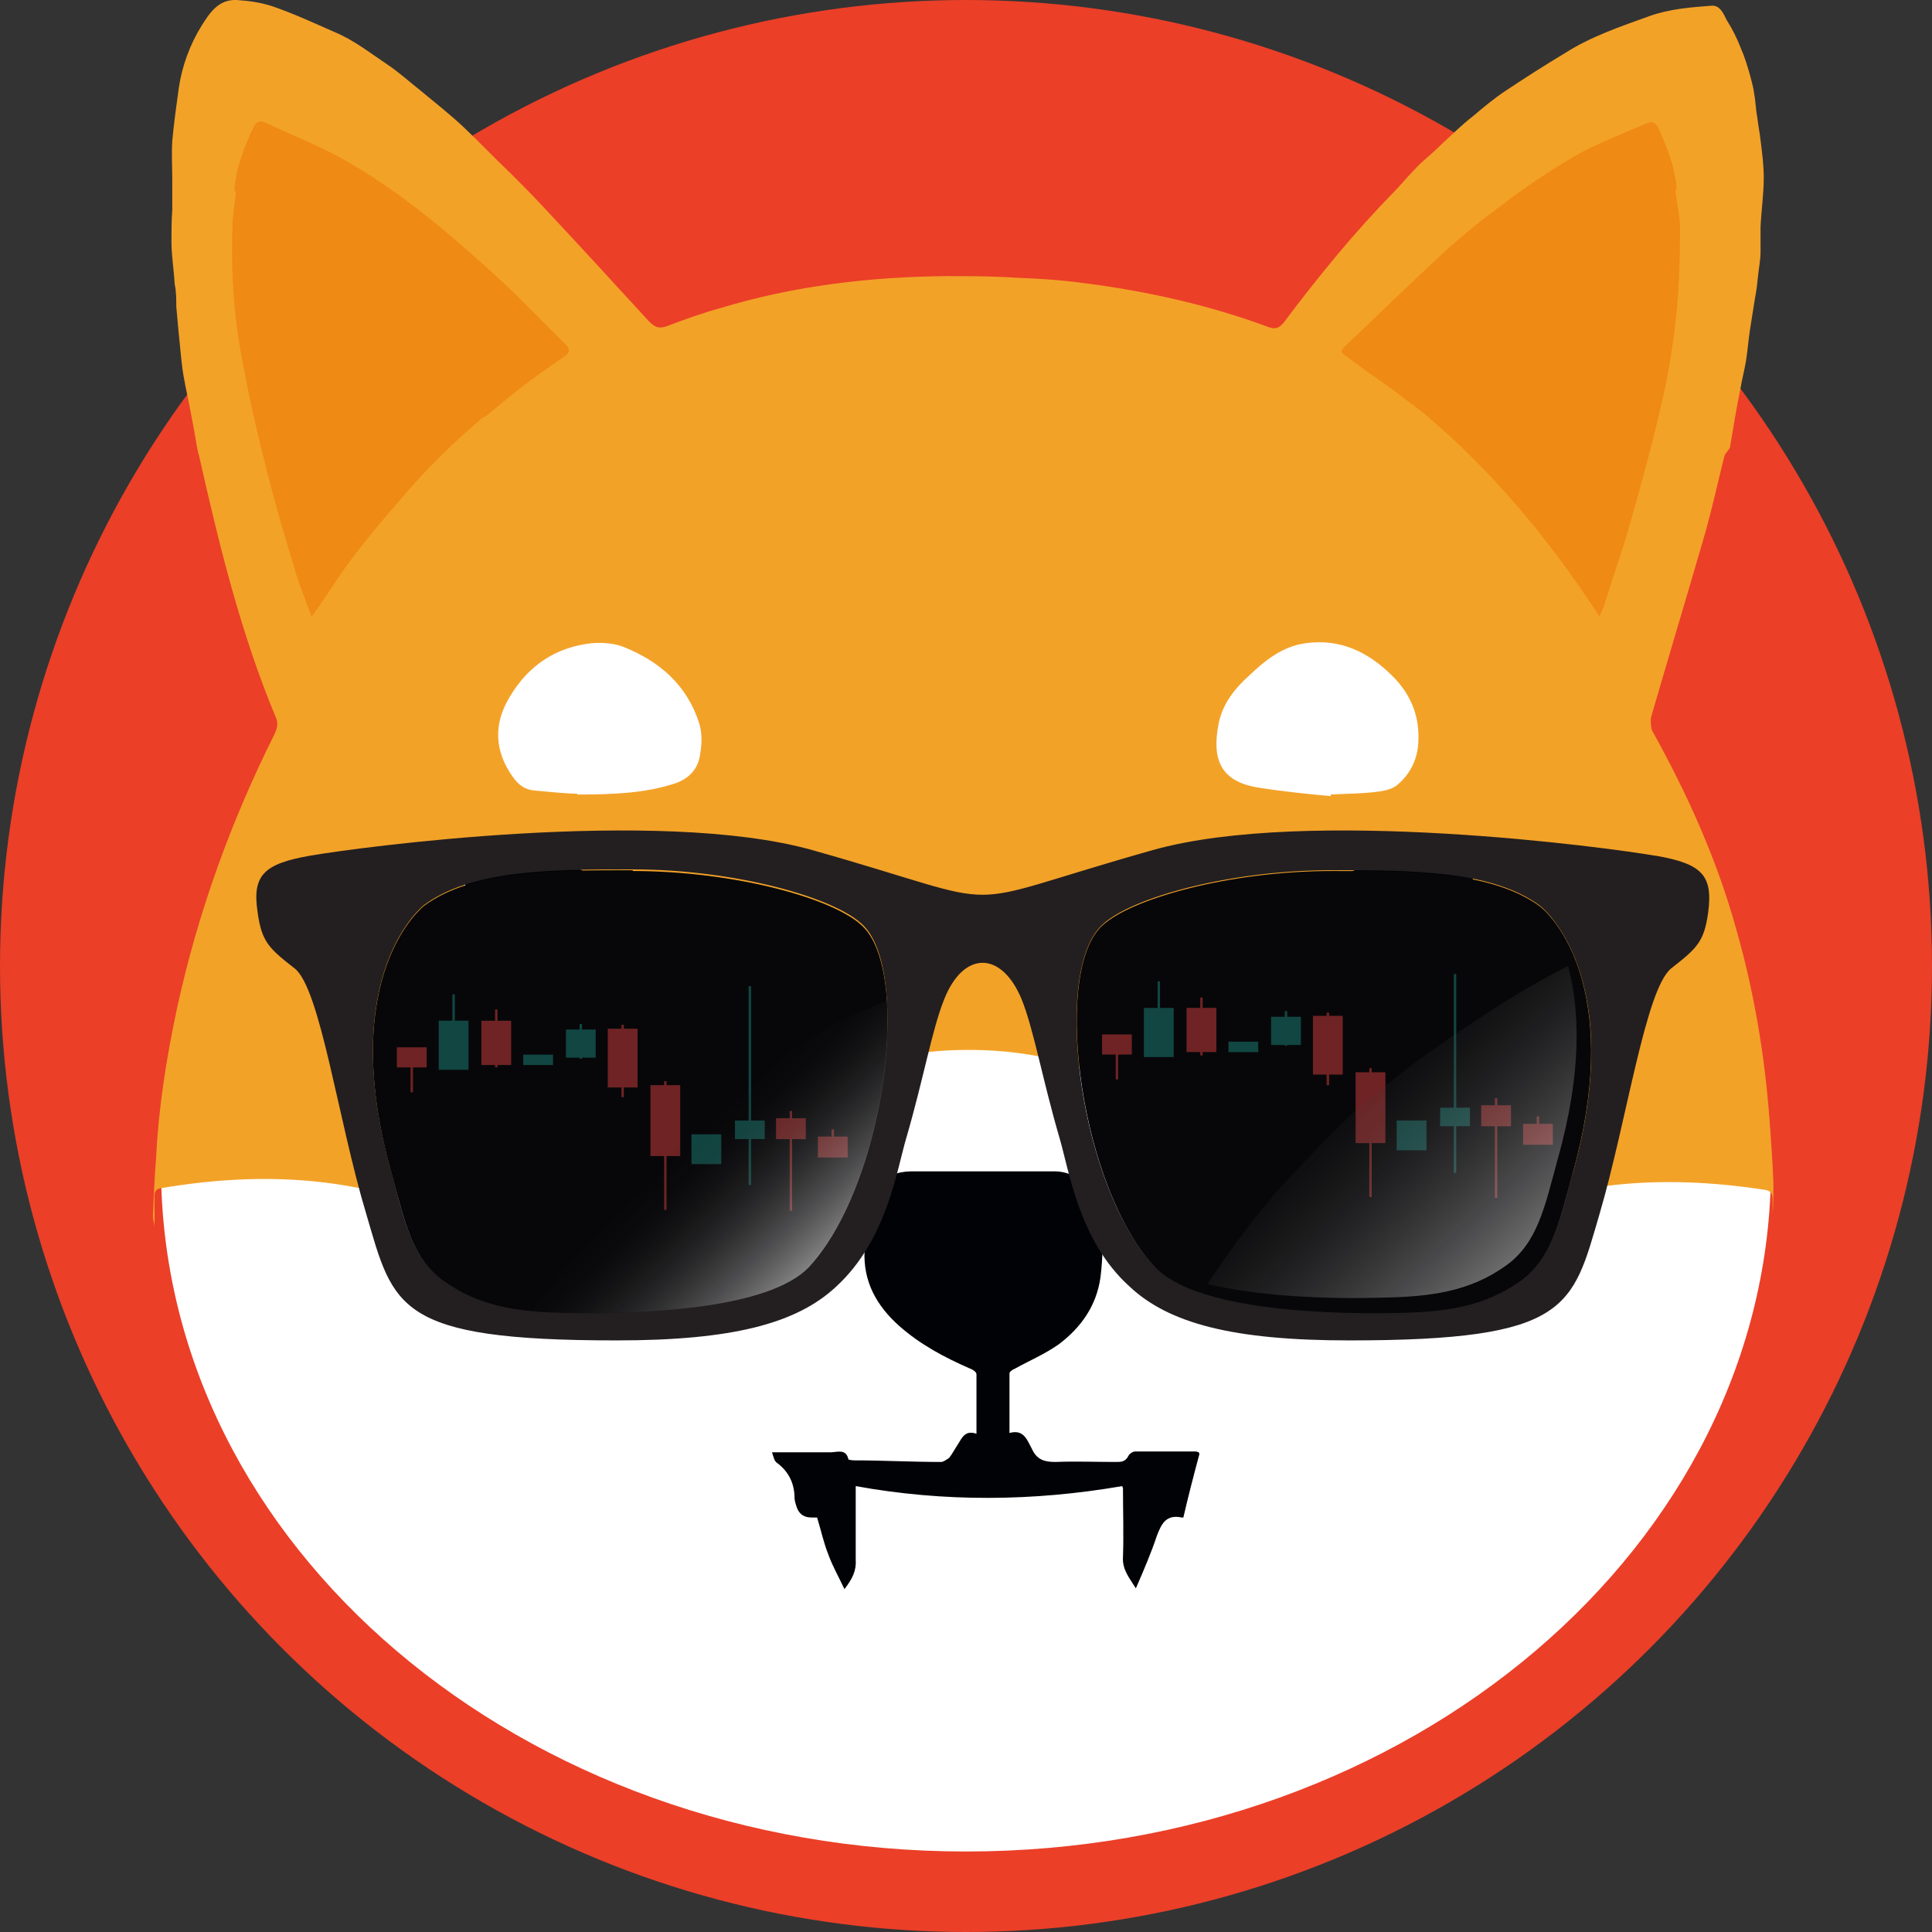 <svg width="24" height="24" viewBox="0 0 24 24" fill="none" xmlns="http://www.w3.org/2000/svg">
<rect x="0" y="0" width="24" height="24" fill="#333333" stroke="none"/>
<g clip-path="url(#clip0_2740_3201)">
<circle cx="12" cy="12" r="12" fill="#EB3F28"/>
<path d="M12 23C17.523 23 22 19.194 22 14.5C22 9.806 17.523 6 12 6C6.477 6 2 9.806 2 14.5C2 19.194 6.477 23 12 23Z" fill="white"/>
<path d="M6 2.77L7.85 5.08L4.16 9.23L2.78 6L2.32 2.31L3.24 0.93L6.01 2.78L6 2.77Z" fill="#EF8A14"/>
<path d="M17.54 2.77L15.69 5.08L19.38 9.23L20.76 6L21.22 2.31L20.3 0.93L17.53 2.78L17.54 2.77Z" fill="#EF8A14"/>
<path d="M2.46 5.62C2.43 5.47 2.41 5.32 2.38 5.18C2.35 5.01 2.31 4.84 2.28 4.67C2.25 4.49 2.24 4.32 2.22 4.14C2.21 4.03 2.2 3.92 2.19 3.81C2.19 3.72 2.19 3.62 2.17 3.53C2.16 3.35 2.13 3.18 2.13 3C2.13 2.87 2.13 2.74 2.14 2.61C2.14 2.49 2.14 2.37 2.14 2.24C2.14 2.08 2.13 1.91 2.14 1.75C2.16 1.53 2.19 1.32 2.22 1.1C2.26 0.82 2.36 0.55 2.51 0.31C2.6 0.17 2.71 -0.01 2.94 0C3.09 0.01 3.24 0.03 3.39 0.08C3.65 0.17 3.91 0.29 4.16 0.4C4.4 0.5 4.6 0.66 4.81 0.8C4.96 0.9 5.09 1.02 5.23 1.13C5.41 1.28 5.59 1.42 5.76 1.58C5.96 1.77 6.15 1.97 6.35 2.16C6.48 2.29 6.61 2.42 6.74 2.56C7.18 3.03 7.62 3.51 8.06 3.99C8.13 4.06 8.18 4.09 8.29 4.05C8.5 3.97 8.72 3.89 8.94 3.83C9.86 3.55 10.8 3.44 11.75 3.43C12.04 3.43 12.33 3.43 12.62 3.45C12.91 3.46 13.2 3.48 13.49 3.52C14.26 3.62 15.02 3.79 15.75 4.06C15.85 4.1 15.9 4.07 15.96 3.99C16.38 3.43 16.83 2.88 17.32 2.38C17.4 2.3 17.47 2.21 17.55 2.13C17.59 2.09 17.63 2.04 17.68 2C17.76 1.93 17.84 1.86 17.92 1.78C18.04 1.67 18.16 1.55 18.29 1.45C18.42 1.34 18.55 1.23 18.7 1.13C18.94 0.97 19.19 0.81 19.44 0.66C19.77 0.45 20.13 0.33 20.49 0.2C20.74 0.11 21.01 0.09 21.27 0.07C21.37 0.07 21.41 0.17 21.45 0.25C21.52 0.36 21.58 0.48 21.63 0.61C21.67 0.7 21.7 0.8 21.73 0.9C21.75 0.98 21.78 1.07 21.79 1.16C21.81 1.26 21.81 1.36 21.83 1.46C21.84 1.55 21.86 1.65 21.87 1.74C21.89 1.9 21.91 2.05 21.91 2.21C21.91 2.41 21.88 2.61 21.87 2.82C21.87 2.92 21.87 3.03 21.87 3.13C21.87 3.23 21.85 3.32 21.84 3.42C21.83 3.52 21.82 3.61 21.8 3.71C21.78 3.84 21.76 3.96 21.74 4.09C21.72 4.22 21.71 4.35 21.69 4.48C21.67 4.6 21.64 4.71 21.62 4.83C21.57 5.07 21.53 5.32 21.49 5.56C21.47 5.6 21.43 5.63 21.42 5.67C21.34 5.99 21.27 6.31 21.18 6.63C20.96 7.39 20.73 8.15 20.51 8.91C20.5 8.96 20.51 9.03 20.52 9.07C20.96 9.86 21.33 10.68 21.57 11.55C21.79 12.32 21.92 13.1 21.98 13.89C22 14.16 22.02 14.43 22.03 14.7C22.03 14.83 22.03 14.96 22.02 15.08C22.02 15.02 22.02 14.96 22.02 14.9C22.02 14.82 21.99 14.79 21.92 14.78C21.27 14.68 20.62 14.65 19.97 14.73C18.66 14.89 17.53 15.45 16.58 16.36C16.5 16.44 16.41 16.52 16.32 16.61C16.25 16.41 16.18 16.22 16.11 16.04C15.87 15.43 15.56 14.87 15.12 14.38C14.22 13.39 13.07 12.98 11.75 13.05C10.56 13.12 9.59 13.66 8.82 14.57C8.33 15.15 7.97 15.82 7.67 16.51C7.66 16.54 7.64 16.57 7.63 16.6C7.62 16.6 7.6 16.62 7.59 16.62C7.56 16.58 7.54 16.54 7.51 16.5C6.92 15.88 6.25 15.38 5.46 15.06C4.34 14.6 3.18 14.56 2 14.76C1.93 14.77 1.92 14.81 1.92 14.86C1.92 14.99 1.92 15.12 1.92 15.25C1.92 15.2 1.9 15.16 1.9 15.11C1.91 14.86 1.92 14.62 1.94 14.37C1.97 13.75 2.07 13.13 2.2 12.52C2.46 11.33 2.87 10.2 3.41 9.12C3.44 9.05 3.46 9 3.43 8.92C2.99 7.87 2.72 6.76 2.47 5.65L2.46 5.62ZM2.93 2.38C2.92 2.5 2.9 2.62 2.89 2.74C2.87 3.27 2.89 3.79 2.98 4.31C3.04 4.66 3.11 5 3.19 5.34C3.27 5.67 3.35 6 3.44 6.32C3.52 6.61 3.61 6.9 3.7 7.2C3.75 7.35 3.81 7.49 3.87 7.66C3.91 7.61 3.93 7.58 3.95 7.55C4.09 7.35 4.22 7.14 4.37 6.94C4.56 6.69 4.76 6.45 4.97 6.21C5.28 5.84 5.62 5.51 5.98 5.2C6.01 5.18 6.04 5.17 6.06 5.15C6.22 5.02 6.37 4.89 6.53 4.77C6.69 4.65 6.85 4.54 7.01 4.43C7.08 4.38 7.09 4.34 7.02 4.27C6.76 4.02 6.51 3.75 6.24 3.5C5.64 2.95 5.03 2.42 4.32 2.01C3.99 1.82 3.63 1.68 3.29 1.52C3.22 1.49 3.18 1.52 3.15 1.58C3.03 1.83 2.93 2.09 2.91 2.37L2.93 2.38ZM20.83 2.36C20.81 2.08 20.71 1.83 20.6 1.59C20.57 1.53 20.53 1.5 20.46 1.53C20.18 1.65 19.9 1.76 19.63 1.9C19.3 2.09 18.98 2.3 18.68 2.53C18.42 2.72 18.16 2.93 17.92 3.15C17.51 3.53 17.11 3.92 16.7 4.31C16.68 4.32 16.68 4.35 16.66 4.37C16.67 4.38 16.68 4.39 16.69 4.4C16.89 4.55 17.1 4.7 17.3 4.84C17.42 4.93 17.55 5.03 17.67 5.12C18.53 5.84 19.24 6.69 19.87 7.66C19.9 7.58 19.93 7.53 19.94 7.48C20.04 7.15 20.16 6.83 20.25 6.5C20.4 5.98 20.54 5.46 20.66 4.93C20.74 4.58 20.79 4.22 20.83 3.86C20.86 3.52 20.87 3.18 20.87 2.84C20.87 2.68 20.83 2.52 20.81 2.36H20.83ZM5.77 11.34C5.77 11.41 5.78 11.48 5.78 11.55C5.78 11.69 5.83 11.8 5.93 11.87C6.11 12 6.28 12.14 6.47 12.25C7 12.55 7.58 12.74 8.18 12.87C8.6 12.96 9.03 13.04 9.46 13.01C9.54 13.01 9.62 12.98 9.69 12.96C9.76 12.94 9.8 12.88 9.77 12.8C9.72 12.68 9.68 12.55 9.61 12.44C9.47 12.21 9.26 12.03 9.04 11.88C8.78 11.7 8.51 11.54 8.24 11.38C7.77 11.1 7.3 10.83 6.8 10.63C6.55 10.53 6.31 10.45 6.04 10.45C5.95 10.45 5.9 10.48 5.87 10.56C5.76 10.81 5.76 11.07 5.76 11.34H5.77ZM18.32 11.14C18.3 11.02 18.29 10.84 18.25 10.66C18.19 10.42 18.14 10.38 17.9 10.43C17.65 10.48 17.41 10.55 17.18 10.65C16.53 10.93 15.93 11.31 15.34 11.69C15.08 11.86 14.82 12.03 14.63 12.28C14.52 12.42 14.44 12.58 14.38 12.74C14.32 12.89 14.36 12.96 14.52 12.99C14.68 13.02 14.86 13.03 15.02 13.02C15.76 12.96 16.48 12.77 17.16 12.48C17.53 12.32 17.88 12.13 18.17 11.84C18.24 11.77 18.28 11.7 18.29 11.6C18.29 11.47 18.31 11.34 18.32 11.14ZM7.17 9.87C7.64 9.87 8.01 9.85 8.36 9.74C8.56 9.68 8.68 9.55 8.7 9.35C8.72 9.23 8.72 9.11 8.69 9C8.54 8.51 8.19 8.21 7.73 8.03C7.62 7.99 7.48 7.98 7.35 7.99C6.9 8.04 6.56 8.27 6.33 8.66C6.13 8.99 6.14 9.33 6.37 9.65C6.44 9.75 6.52 9.81 6.64 9.82C6.85 9.84 7.06 9.86 7.17 9.86V9.87ZM16.53 9.89C16.53 9.89 16.53 9.88 16.53 9.87C16.71 9.86 16.89 9.86 17.07 9.84C17.17 9.83 17.3 9.81 17.37 9.74C17.53 9.6 17.62 9.41 17.62 9.18C17.63 8.87 17.51 8.61 17.3 8.4C17 8.1 16.65 7.93 16.22 7.99C15.93 8.03 15.72 8.2 15.52 8.39C15.34 8.55 15.19 8.74 15.14 8.98C15.05 9.43 15.16 9.7 15.61 9.78C15.91 9.83 16.22 9.86 16.53 9.89Z" fill="#F3A228"/>
<path d="M5.77 11.339C5.77 11.079 5.77 10.809 5.88 10.559C5.91 10.479 5.96 10.449 6.05 10.449C6.32 10.449 6.57 10.539 6.81 10.629C7.32 10.829 7.79 11.099 8.25 11.379C8.52 11.539 8.79 11.709 9.05 11.879C9.27 12.029 9.48 12.209 9.62 12.439C9.69 12.549 9.73 12.679 9.78 12.799C9.81 12.879 9.77 12.939 9.7 12.959C9.62 12.989 9.54 13.009 9.47 13.009C9.03 13.039 8.61 12.959 8.19 12.869C7.59 12.739 7.02 12.549 6.48 12.249C6.29 12.139 6.12 11.999 5.94 11.869C5.83 11.789 5.78 11.679 5.79 11.549C5.79 11.479 5.79 11.409 5.78 11.339H5.77Z" fill="#010206"/>
<path d="M18.32 11.14C18.31 11.34 18.3 11.47 18.29 11.6C18.29 11.7 18.24 11.77 18.17 11.84C17.88 12.13 17.53 12.32 17.16 12.48C16.48 12.77 15.76 12.96 15.02 13.02C14.85 13.03 14.68 13.02 14.52 12.99C14.36 12.96 14.32 12.89 14.38 12.74C14.45 12.58 14.53 12.42 14.63 12.28C14.82 12.03 15.08 11.86 15.34 11.69C15.94 11.31 16.53 10.92 17.18 10.65C17.41 10.55 17.66 10.48 17.9 10.43C18.14 10.38 18.19 10.43 18.25 10.66C18.29 10.84 18.31 11.02 18.32 11.14Z" fill="#010206"/>
<path d="M14.9 18.061C14.83 18.321 14.76 18.591 14.7 18.851C14.69 18.851 14.68 18.851 14.68 18.851C14.49 18.811 14.43 18.921 14.37 19.081C14.3 19.291 14.21 19.501 14.11 19.731C14.03 19.601 13.94 19.501 13.95 19.341C13.96 19.061 13.95 18.771 13.95 18.491C13.95 18.491 13.95 18.481 13.94 18.461C12.84 18.651 11.73 18.661 10.63 18.461C10.63 18.651 10.63 18.821 10.63 19.001C10.63 19.121 10.63 19.241 10.63 19.371C10.64 19.511 10.59 19.611 10.49 19.741C10.42 19.591 10.34 19.451 10.29 19.311C10.23 19.161 10.2 19.011 10.15 18.851C10.13 18.851 10.11 18.851 10.08 18.851C9.98 18.851 9.917 18.801 9.89 18.701C9.89 18.701 9.87 18.641 9.87 18.611C9.87 18.431 9.8 18.281 9.65 18.171C9.62 18.151 9.61 18.101 9.59 18.041C9.85 18.041 10.09 18.041 10.32 18.041C10.4 18.041 10.51 17.991 10.54 18.131C10.54 18.131 10.58 18.141 10.6 18.141C10.96 18.141 11.33 18.161 11.69 18.161C11.72 18.161 11.76 18.131 11.79 18.111C11.83 18.061 11.86 18.001 11.9 17.941C11.95 17.861 11.99 17.761 12.13 17.811C12.13 17.551 12.13 17.311 12.13 17.071C12.13 17.041 12.08 17.011 12.05 17.001C11.73 16.861 11.43 16.701 11.17 16.471C10.89 16.221 10.72 15.921 10.74 15.531C10.74 15.401 10.74 15.271 10.74 15.141C10.74 14.791 10.96 14.561 11.31 14.551C11.91 14.551 12.5 14.551 13.1 14.551C13.42 14.551 13.71 14.851 13.7 15.171C13.7 15.401 13.7 15.641 13.67 15.871C13.62 16.221 13.43 16.491 13.15 16.701C12.98 16.821 12.79 16.901 12.61 17.001C12.58 17.011 12.54 17.041 12.54 17.061C12.54 17.301 12.54 17.551 12.54 17.801C12.72 17.751 12.76 17.891 12.82 18.001C12.88 18.131 12.97 18.161 13.11 18.161C13.36 18.151 13.61 18.161 13.86 18.161C13.93 18.161 13.98 18.161 14.02 18.081C14.03 18.061 14.07 18.031 14.1 18.031C14.35 18.031 14.6 18.031 14.85 18.031C14.85 18.031 14.87 18.031 14.89 18.041L14.9 18.061Z" fill="#010206"/>
<path d="M19.66 12.2C19.48 11.52 19.13 11.26 19.13 11.26C18.53 10.82 17.54 10.82 16.54 10.82C15.27 10.82 14.01 11.17 13.67 11.52C13.07 12.14 13.43 14.78 14.36 15.76C14.53 15.94 14.82 16.06 15.18 16.15C15.8 16.3 16.63 16.34 17.33 16.32C17.94 16.31 18.43 16.25 18.89 15.92C19.28 15.64 19.37 15.19 19.53 14.6C19.84 13.5 19.8 12.73 19.66 12.2Z" fill="#070709"/>
<path d="M7.86 10.81C6.86 10.81 5.87 10.81 5.27 11.251C5.27 11.251 4.16 12.101 4.87 14.601C5.03 15.181 5.12 15.64 5.51 15.921C5.97 16.25 6.46 16.311 7.07 16.32C8.17 16.34 9.57 16.241 10.04 15.761C10.98 14.78 11.33 12.14 10.73 11.521C10.4 11.171 9.14 10.82 7.86 10.82V10.81Z" fill="#070709"/>
<path d="M20.56 10.63C19.99 10.53 16.24 10.021 14.32 10.56C11.7 11.3 12.71 11.3 10.09 10.56C8.17 10.021 4.42 10.53 3.85 10.63C3.28 10.73 3.13 10.87 3.2 11.331C3.25 11.7 3.34 11.78 3.66 12.03C3.98 12.28 4.2 13.921 4.55 15.081C4.89 16.241 4.92 16.651 7.66 16.651C9.1 16.651 9.9 16.441 10.39 15.98C11.02 15.4 11.14 14.53 11.26 14.13C11.47 13.411 11.58 12.78 11.73 12.411C11.97 11.81 12.44 11.81 12.69 12.411C12.84 12.78 12.95 13.411 13.16 14.13C13.28 14.53 13.4 15.411 14.03 15.98C14.52 16.441 15.32 16.651 16.76 16.651C19.5 16.651 19.53 16.241 19.87 15.081C20.21 13.921 20.44 12.29 20.76 12.03C21.08 11.78 21.17 11.7 21.22 11.331C21.28 10.87 21.14 10.73 20.57 10.63H20.56ZM10.04 15.751C9.58 16.23 8.17 16.331 7.07 16.311C6.46 16.3 5.97 16.241 5.51 15.911C5.12 15.63 5.03 15.181 4.87 14.591C4.16 12.091 5.27 11.241 5.27 11.241C5.87 10.8 6.86 10.8 7.86 10.8C9.13 10.8 10.39 11.15 10.73 11.501C11.33 12.12 10.97 14.761 10.04 15.741V15.751ZM19.53 14.591C19.37 15.171 19.28 15.63 18.89 15.911C18.43 16.241 17.94 16.3 17.33 16.311C16.23 16.331 14.83 16.23 14.36 15.751C13.42 14.771 13.07 12.13 13.67 11.511C14 11.161 15.26 10.81 16.54 10.81C17.54 10.81 18.53 10.81 19.13 11.251C19.13 11.251 20.24 12.101 19.53 14.601V14.591Z" fill="#231F20"/>
<path d="M5.3 13.01H4.93V13.26H5.3V13.01Z" fill="#6F2324"/>
<path d="M5.13 13.19H5.1V13.569H5.13V13.19Z" fill="#6F2324"/>
<path d="M6.35 12.68H5.98V13.23H6.35V12.68Z" fill="#6F2324"/>
<path d="M6.18 12.539H6.15V13.259H6.18V12.539Z" fill="#6F2324"/>
<path d="M7.92 12.779H7.55V13.509H7.92V12.779Z" fill="#6F2324"/>
<path d="M7.75 12.73H7.72V13.63H7.75V12.73Z" fill="#6F2324"/>
<path d="M8.45 13.48H8.08V14.361H8.45V13.48Z" fill="#6F2324"/>
<path d="M8.28 13.43H8.25V15.03H8.28V13.43Z" fill="#6F2324"/>
<path d="M10.01 13.891H9.64V14.151H10.01V13.891Z" fill="#6F2324"/>
<path d="M9.84 13.801H9.81V15.041H9.84V13.801Z" fill="#6F2324"/>
<path d="M10.53 14.119H10.16V14.379H10.53V14.119Z" fill="#6F2324"/>
<path d="M10.36 14.029H10.33V14.349H10.36V14.029Z" fill="#6F2324"/>
<path d="M7.4 12.789H7.03V13.139H7.4V12.789Z" fill="#114642"/>
<path d="M7.23 12.721H7.2V13.151H7.23V12.721Z" fill="#114642"/>
<path d="M9.5 13.92H9.13V14.15H9.5V13.92Z" fill="#114642"/>
<path d="M9.33 12.25H9.3V14.72H9.33V12.25Z" fill="#114642"/>
<path d="M5.45 13.289H5.82V12.679H5.45V13.289Z" fill="#114642"/>
<path d="M6.5 13.23H6.87V13.101H6.5V13.23Z" fill="#114642"/>
<path d="M8.59 14.461H8.96V14.091H8.59V14.461Z" fill="#114642"/>
<path d="M5.62 12.73H5.65V12.351H5.62V12.73Z" fill="#114642"/>
<path d="M14.06 12.85H13.69V13.1H14.06V12.85Z" fill="#6F2324"/>
<path d="M13.89 13.029H13.86V13.409H13.89V13.029Z" fill="#6F2324"/>
<path d="M15.11 12.52H14.74V13.069H15.11V12.52Z" fill="#6F2324"/>
<path d="M14.94 12.391H14.91V13.111H14.94V12.391Z" fill="#6F2324"/>
<path d="M16.68 12.619H16.31V13.349H16.68V12.619Z" fill="#6F2324"/>
<path d="M16.511 12.58H16.48V13.48H16.511V12.58Z" fill="#6F2324"/>
<path d="M17.21 13.32H16.84V14.2H17.21V13.32Z" fill="#6F2324"/>
<path d="M17.04 13.27H17.01V14.87H17.04V13.27Z" fill="#6F2324"/>
<path d="M18.77 13.73H18.4V13.991H18.77V13.73Z" fill="#6F2324"/>
<path d="M18.6 13.641H18.57V14.881H18.6V13.641Z" fill="#6F2324"/>
<path d="M19.29 13.961H18.92V14.221H19.29V13.961Z" fill="#6F2324"/>
<path d="M19.12 13.869H19.09V14.189H19.12V13.869Z" fill="#6F2324"/>
<path d="M16.16 12.631H15.79V12.981H16.16V12.631Z" fill="#114642"/>
<path d="M15.99 12.56H15.96V12.991H15.99V12.56Z" fill="#114642"/>
<path d="M18.26 13.76H17.89V13.99H18.26V13.76Z" fill="#114642"/>
<path d="M18.09 12.1H18.06V14.57H18.09V12.1Z" fill="#114642"/>
<path d="M14.21 13.131H14.58V12.521H14.21V13.131Z" fill="#114642"/>
<path d="M15.26 13.07H15.63V12.94H15.26V13.07Z" fill="#114642"/>
<path d="M17.35 14.289H17.72V13.919H17.35V14.289Z" fill="#114642"/>
<path d="M14.38 12.57H14.41V12.19H14.38V12.57Z" fill="#114642"/>
<path d="M6.61 16.29C6.76 16.3 6.91 16.31 7.07 16.31C8.17 16.33 9.57 16.23 10.04 15.75C10.71 15.04 11.09 13.48 11.02 12.43C9.22 13.14 7.61 14.73 6.61 16.29Z" fill="url(#paint0_linear_2740_3201)"/>
<path d="M17.02 13.64C16.63 13.97 16.31 14.32 15.96 14.69C15.6 15.09 15.29 15.51 15 15.95C15.62 16.1 16.45 16.14 17.15 16.12C17.76 16.11 18.25 16.05 18.71 15.72C19.1 15.44 19.19 14.99 19.35 14.4C19.66 13.3 19.62 12.53 19.48 12C19.04 12.22 18.64 12.47 18.21 12.76C17.79 13.04 17.41 13.31 17.03 13.64H17.02Z" fill="url(#paint1_linear_2740_3201)"/>
</g>
<defs>
<linearGradient id="paint0_linear_2740_3201" x1="10.11" y1="15.71" x2="8.54" y2="14.07" gradientUnits="userSpaceOnUse">
<stop stop-color="white" stop-opacity="0.5"/>
<stop offset="1" stop-opacity="0"/>
</linearGradient>
<linearGradient id="paint1_linear_2740_3201" x1="19.09" y1="15.92" x2="16.26" y2="12.95" gradientUnits="userSpaceOnUse">
<stop stop-color="white" stop-opacity="0.5"/>
<stop offset="1" stop-opacity="0"/>
</linearGradient>
<clipPath id="clip0_2740_3201">
<rect width="24" height="24" fill="white"/>
</clipPath>
</defs>
</svg>
